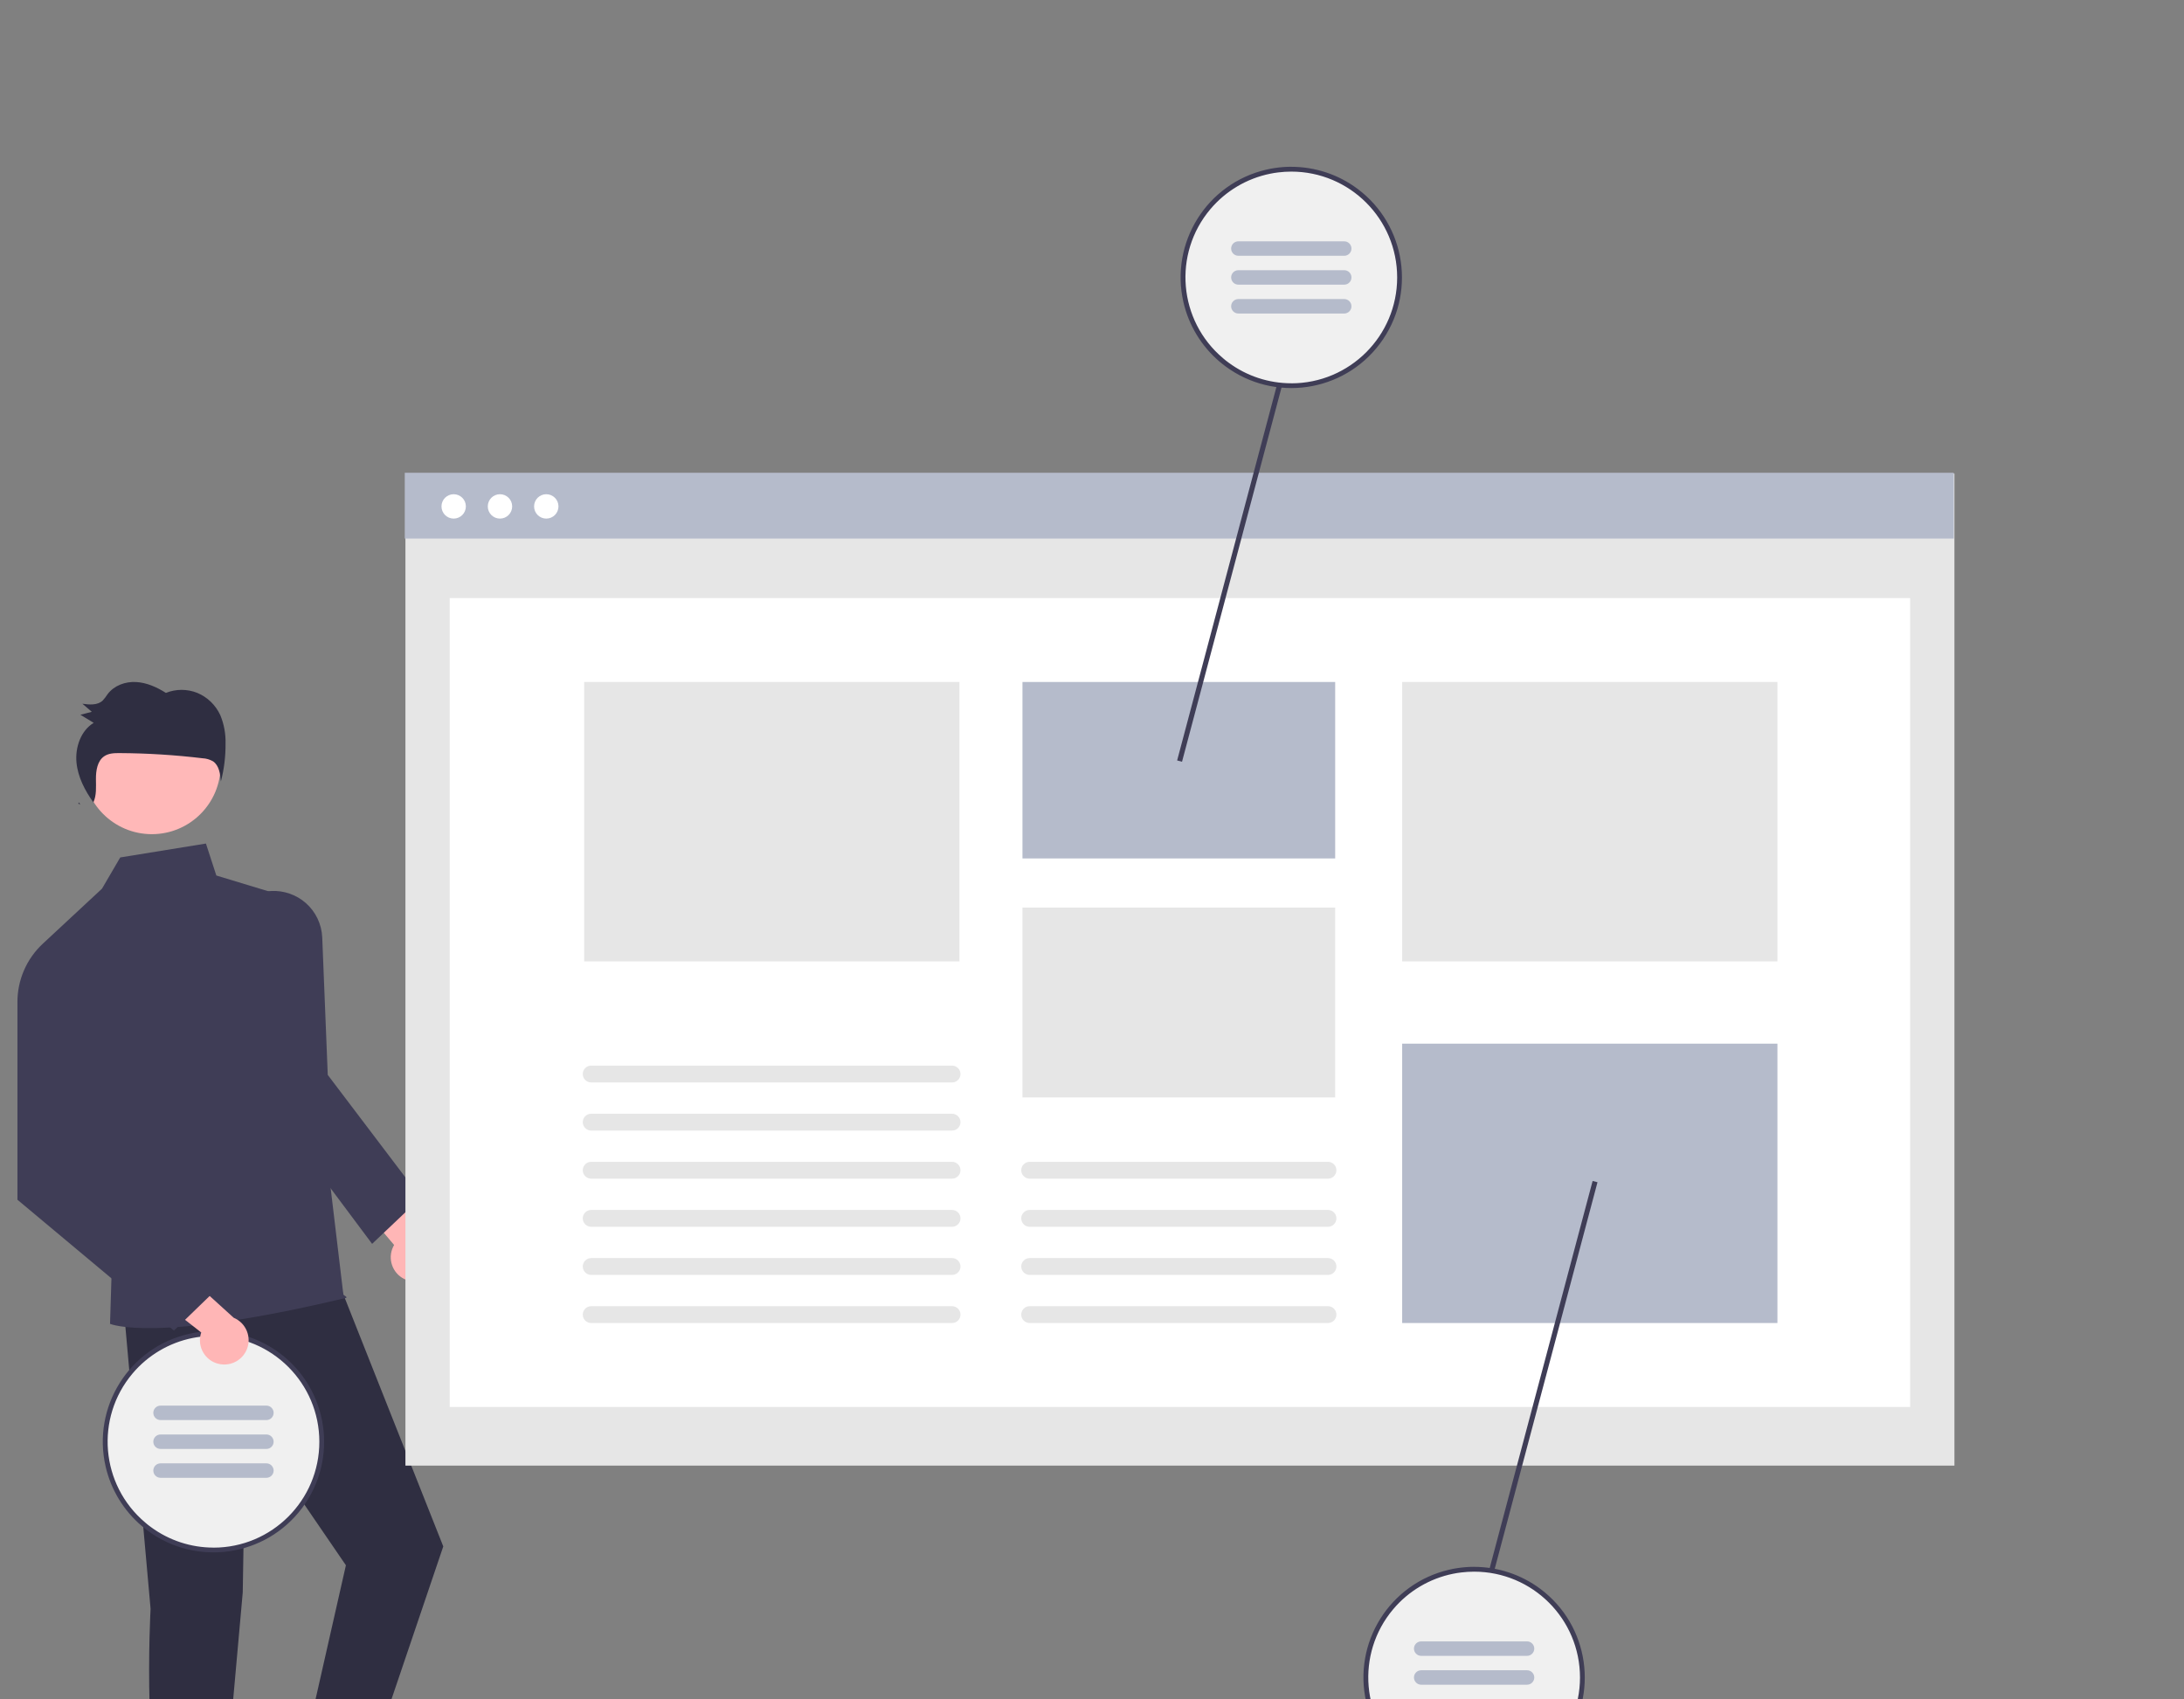 <?xml version="1.0" encoding="UTF-8"?><svg id="_レイヤー_2" xmlns="http://www.w3.org/2000/svg" xmlns:xlink="http://www.w3.org/1999/xlink" viewBox="0 0 550 428"><rect x="0" y="0" width="550" height="428" fill="#808080" stroke="none"/><defs><style>.cls-1{fill:none;}.cls-2{clip-path:url(#clippath);}.cls-3{fill:#f0f0f0;}.cls-4{fill:#e6e6e6;}.cls-5{fill:#fff;}.cls-6{fill:#ffb6b6;}.cls-7{fill:#ffb8b8;}.cls-8{fill:#b5bbcb;}.cls-9{fill:#3f3d56;}.cls-10{fill:#2f2e41;}</style><clipPath id="clippath"><rect class="cls-1" width="550" height="428"/></clipPath></defs><g id="_レイヤー_1-2"><g class="cls-2"><path class="cls-6" d="m102.36,322.36c-3.15-1.18-4.75-4.69-3.57-7.84.13-.34.28-.66.46-.97l-13.98-16.53,11.17-1.34,11.56,15.9c2.79,1.91,3.5,5.73,1.59,8.52-1.6,2.33-4.59,3.27-7.24,2.26Z"/><path class="cls-10" d="m31.2,329.93l6.72,75.25s-2.52,45.18,5.6,61.08h11.78l5.83-65.2.73-43.76,25.25,36.92-16.08,70.98,14.5,1.3,26.1-77.03-28.67-72.31-51.75,12.78Z"/><circle class="cls-7" cx="38.24" cy="192.77" r="17.32"/><path class="cls-9" d="m74.6,226.6l-20.12-6.1-2.62-8.05-21.58,3.5-4.59,7.86-14.84,13.8,17.39,78.63-.53,17.17s11.13,5.01,59.4-6.53c.58-.14-.63-.74-.63-.74l-11.88-99.55Z"/><path class="cls-9" d="m93.71,313.27l-23.59-31.59-6.69-55.99.2-.09c6.08-2.93,13.39-.37,16.32,5.71.72,1.51,1.13,3.14,1.2,4.81l1.39,34.6,23.43,30.92-12.26,11.63Z"/><path class="cls-10" d="m20.22,202.6c-.12-.16-.24-.33-.36-.5-.05.1-.09.2-.14.3l.5.2Z"/><path class="cls-10" d="m55.47,180.1c-1.16-2.52-3.22-4.52-5.78-5.59-2.54-1.02-5.37-1.02-7.91,0-2.29-1.45-4.83-2.59-7.51-2.74s-5.51.85-7.16,3.04c-.37.58-.79,1.12-1.25,1.63-1.33,1.23-3.34,1.05-5.11.8.79.68,1.58,1.36,2.37,2.03-.96.25-1.92.5-2.87.75,1.12.68,2.24,1.36,3.35,2.03-3.25,1.95-4.72,6.2-4.33,10.06.37,3.66,2.13,7,4.24,9.97.84-1.78.66-3.9.65-5.9-.01-2.11.36-4.51,2.05-5.69,1.14-.8,2.61-.83,3.99-.82,6.95.04,13.89.47,20.79,1.3.94.04,1.85.31,2.66.77,1.53,1.04,1.82,3.19,1.98,5.07.81-3.11,1.2-6.32,1.17-9.53.07-2.46-.38-4.91-1.33-7.19Z"/><circle class="cls-3" cx="53.76" cy="363.11" r="27.26"/><path class="cls-9" d="m53.76,335.24c-1.4,0-2.8.11-4.19.32-.71.1-1.4.24-2.08.4-14.99,3.46-24.34,18.41-20.89,33.4,1.34,5.83,4.53,11.07,9.08,14.95.47.39.94.78,1.43,1.14,12.34,9.2,29.79,6.65,38.99-5.68,9.2-12.34,6.65-29.79-5.68-38.99-4.81-3.59-10.66-5.53-16.66-5.53h0Zm0,54.53c-5.67,0-11.19-1.81-15.75-5.17-.5-.36-.98-.74-1.44-1.14-11.25-9.49-12.67-26.3-3.19-37.54,3.87-4.59,9.19-7.74,15.07-8.93.68-.14,1.36-.25,2.05-.33,1.08-.13,2.17-.2,3.26-.2,14.72,0,26.66,11.94,26.66,26.66s-11.94,26.66-26.66,26.66h0Z"/><path class="cls-8" d="m67.09,357.65h-26.66c-1,0-1.82-.81-1.82-1.82h0c0-1,.81-1.82,1.82-1.82h26.66c1,0,1.82.81,1.82,1.82h0c0,1-.81,1.82-1.82,1.82Z"/><path class="cls-8" d="m67.09,364.92h-26.66c-1,0-1.82-.81-1.82-1.82h0c0-1,.81-1.82,1.82-1.82h26.66c1,0,1.82.81,1.82,1.82h0c0,1-.81,1.82-1.82,1.82Z"/><path class="cls-8" d="m67.09,372.19h-26.66c-1,0-1.82-.81-1.82-1.82h0c0-1,.81-1.82,1.82-1.82h26.66c1,0,1.82.81,1.82,1.82h0c0,1-.81,1.82-1.82,1.82Z"/><path class="cls-6" d="m55.51,343.58c-3.33-.51-5.6-3.63-5.09-6.95.05-.35.14-.7.26-1.04l-17.05-13.34,10.66-3.58,14.56,13.21c3.12,1.3,4.59,4.89,3.29,8.01-1.09,2.61-3.83,4.14-6.63,3.69h0Z"/><path class="cls-9" d="m21.35,237.39l-10.5.22c-4.17,3.84-6.51,9.26-6.46,14.92v49.63l39.41,32.95,12.74-12.34-29.33-31.96-5.86-53.42Z"/><rect class="cls-4" x="102.1" y="119.29" width="390.09" height="249.83"/><rect class="cls-5" x="113.25" y="150.63" width="367.78" height="203.72"/><rect class="cls-8" x="101.93" y="119.07" width="390.09" height="16.57"/><circle class="cls-5" cx="114.25" cy="127.54" r="3.07"/><circle class="cls-5" cx="125.91" cy="127.54" r="3.07"/><circle class="cls-5" cx="137.57" cy="127.54" r="3.07"/><rect class="cls-8" x="257.49" y="171.76" width="78.75" height="44.44"/><rect class="cls-4" x="257.49" y="228.58" width="78.75" height="47.81"/><rect class="cls-4" x="353.11" y="171.76" width="94.5" height="70.36"/><rect class="cls-8" x="353.11" y="262.85" width="94.5" height="70.36"/><rect class="cls-4" x="147.12" y="171.76" width="94.5" height="70.36"/><polygon class="cls-9" points="323.36 90.25 296.44 191.52 297.67 191.85 324.34 91.53 323.36 90.25"/><polygon class="cls-9" points="401.07 297.43 374.4 397.75 375.38 399.03 402.3 297.75 401.07 297.43"/><path class="cls-4" d="m239.76,284.74h-90.88c-1.17,0-2.12-.95-2.12-2.12s.95-2.12,2.12-2.12h90.88c1.17,0,2.12.95,2.12,2.12s-.95,2.12-2.12,2.12Z"/><path class="cls-4" d="m239.76,272.62h-90.88c-1.17,0-2.12-.95-2.12-2.12s.95-2.12,2.12-2.12h90.88c1.17,0,2.12.95,2.12,2.12s-.95,2.12-2.12,2.12Z"/><path class="cls-4" d="m239.76,296.85h-90.88c-1.17,0-2.12-.95-2.12-2.12s.95-2.12,2.12-2.12h90.88c1.17,0,2.12.95,2.12,2.12s-.95,2.12-2.12,2.12Z"/><path class="cls-4" d="m239.76,308.97h-90.88c-1.17,0-2.12-.95-2.12-2.12s.95-2.12,2.12-2.12h90.88c1.17,0,2.12.95,2.12,2.12s-.95,2.12-2.12,2.12Z"/><path class="cls-4" d="m239.76,321.09h-90.88c-1.17,0-2.12-.95-2.12-2.12s.95-2.12,2.12-2.12h90.88c1.17,0,2.12.95,2.12,2.12s-.95,2.12-2.12,2.12Z"/><path class="cls-4" d="m239.76,333.21h-90.88c-1.17,0-2.12-.95-2.12-2.12s.95-2.12,2.12-2.12h90.88c1.17,0,2.12.95,2.12,2.12s-.95,2.12-2.12,2.12Z"/><path class="cls-4" d="m334.43,296.85h-75.13c-1.17,0-2.12-.95-2.12-2.12s.95-2.12,2.12-2.12h75.13c1.17,0,2.12.95,2.12,2.12s-.95,2.12-2.12,2.12Z"/><path class="cls-4" d="m334.43,308.97h-75.13c-1.17,0-2.12-.95-2.12-2.12s.95-2.12,2.12-2.12h75.13c1.17,0,2.12.95,2.12,2.12s-.95,2.12-2.12,2.12Z"/><path class="cls-4" d="m334.43,321.09h-75.13c-1.17,0-2.12-.95-2.12-2.12s.95-2.12,2.12-2.12h75.13c1.17,0,2.12.95,2.12,2.12s-.95,2.12-2.12,2.12Z"/><path class="cls-4" d="m334.43,333.21h-75.13c-1.17,0-2.12-.95-2.12-2.12s.95-2.12,2.12-2.12h75.13c1.17,0,2.12.95,2.12,2.12s-.95,2.12-2.12,2.12Z"/><circle class="cls-3" cx="325.19" cy="69.87" r="27.26"/><path class="cls-9" d="m325.19,42c-1.4,0-2.8.11-4.19.32-.71.1-1.4.24-2.08.4-14.99,3.46-24.34,18.41-20.89,33.4,1.34,5.83,4.53,11.07,9.08,14.95.47.39.94.78,1.43,1.14,12.34,9.2,29.79,6.65,38.99-5.68,9.2-12.34,6.65-29.79-5.68-38.99-4.81-3.59-10.66-5.53-16.66-5.53h0Zm0,54.53c-5.67,0-11.19-1.81-15.75-5.17-.5-.36-.98-.74-1.44-1.14-11.25-9.49-12.67-26.3-3.19-37.54,3.87-4.59,9.19-7.74,15.07-8.93.68-.14,1.36-.25,2.05-.33,1.08-.13,2.17-.2,3.26-.2,14.72,0,26.66,11.94,26.66,26.66s-11.94,26.66-26.66,26.66h0Z"/><path class="cls-8" d="m338.52,64.42h-26.66c-1,0-1.82-.81-1.82-1.82h0c0-1,.81-1.82,1.82-1.82h26.66c1,0,1.82.81,1.82,1.82h0c0,1-.81,1.82-1.82,1.82Z"/><path class="cls-8" d="m338.52,71.69h-26.66c-1,0-1.82-.81-1.82-1.82h0c0-1,.81-1.82,1.82-1.82h26.66c1,0,1.82.81,1.82,1.82h0c0,1-.81,1.82-1.82,1.82Z"/><path class="cls-8" d="m338.52,78.96h-26.66c-1,0-1.82-.81-1.82-1.82h0c0-1,.81-1.82,1.82-1.82h26.66c1,0,1.82.81,1.82,1.82h0c0,1-.81,1.82-1.82,1.82Z"/><circle class="cls-3" cx="371.23" cy="422.48" r="27.26"/><path class="cls-9" d="m371.23,394.61c-1.4,0-2.8.11-4.19.32-.71.1-1.4.24-2.08.4-14.99,3.46-24.34,18.41-20.89,33.4,1.34,5.83,4.53,11.07,9.08,14.95.47.39.94.78,1.43,1.14,12.34,9.2,29.79,6.65,38.99-5.68,9.2-12.34,6.65-29.79-5.68-38.99-4.81-3.59-10.66-5.53-16.66-5.53Zm0,54.53c-5.67,0-11.19-1.81-15.75-5.17-.5-.36-.98-.74-1.44-1.14-11.25-9.49-12.67-26.3-3.19-37.54,3.87-4.59,9.19-7.74,15.07-8.93.68-.14,1.36-.25,2.05-.33,1.08-.13,2.17-.2,3.26-.2,14.72,0,26.66,11.94,26.66,26.66s-11.94,26.66-26.66,26.66h0Z"/><path class="cls-8" d="m384.56,417.03h-26.66c-1,0-1.82-.81-1.82-1.82h0c0-1,.81-1.82,1.82-1.82h26.66c1,0,1.82.81,1.82,1.82h0c0,1-.81,1.82-1.82,1.82Z"/><path class="cls-8" d="m384.56,424.3h-26.66c-1,0-1.82-.81-1.82-1.82h0c0-1,.81-1.82,1.82-1.82h26.66c1,0,1.82.81,1.82,1.82h0c0,1-.81,1.82-1.82,1.82Z"/><path class="cls-8" d="m384.56,431.57h-26.66c-1,0-1.82-.81-1.82-1.82h0c0-1,.81-1.82,1.82-1.82h26.66c1,0,1.82.81,1.82,1.82h0c0,1-.81,1.82-1.82,1.82Z"/></g></g></svg>